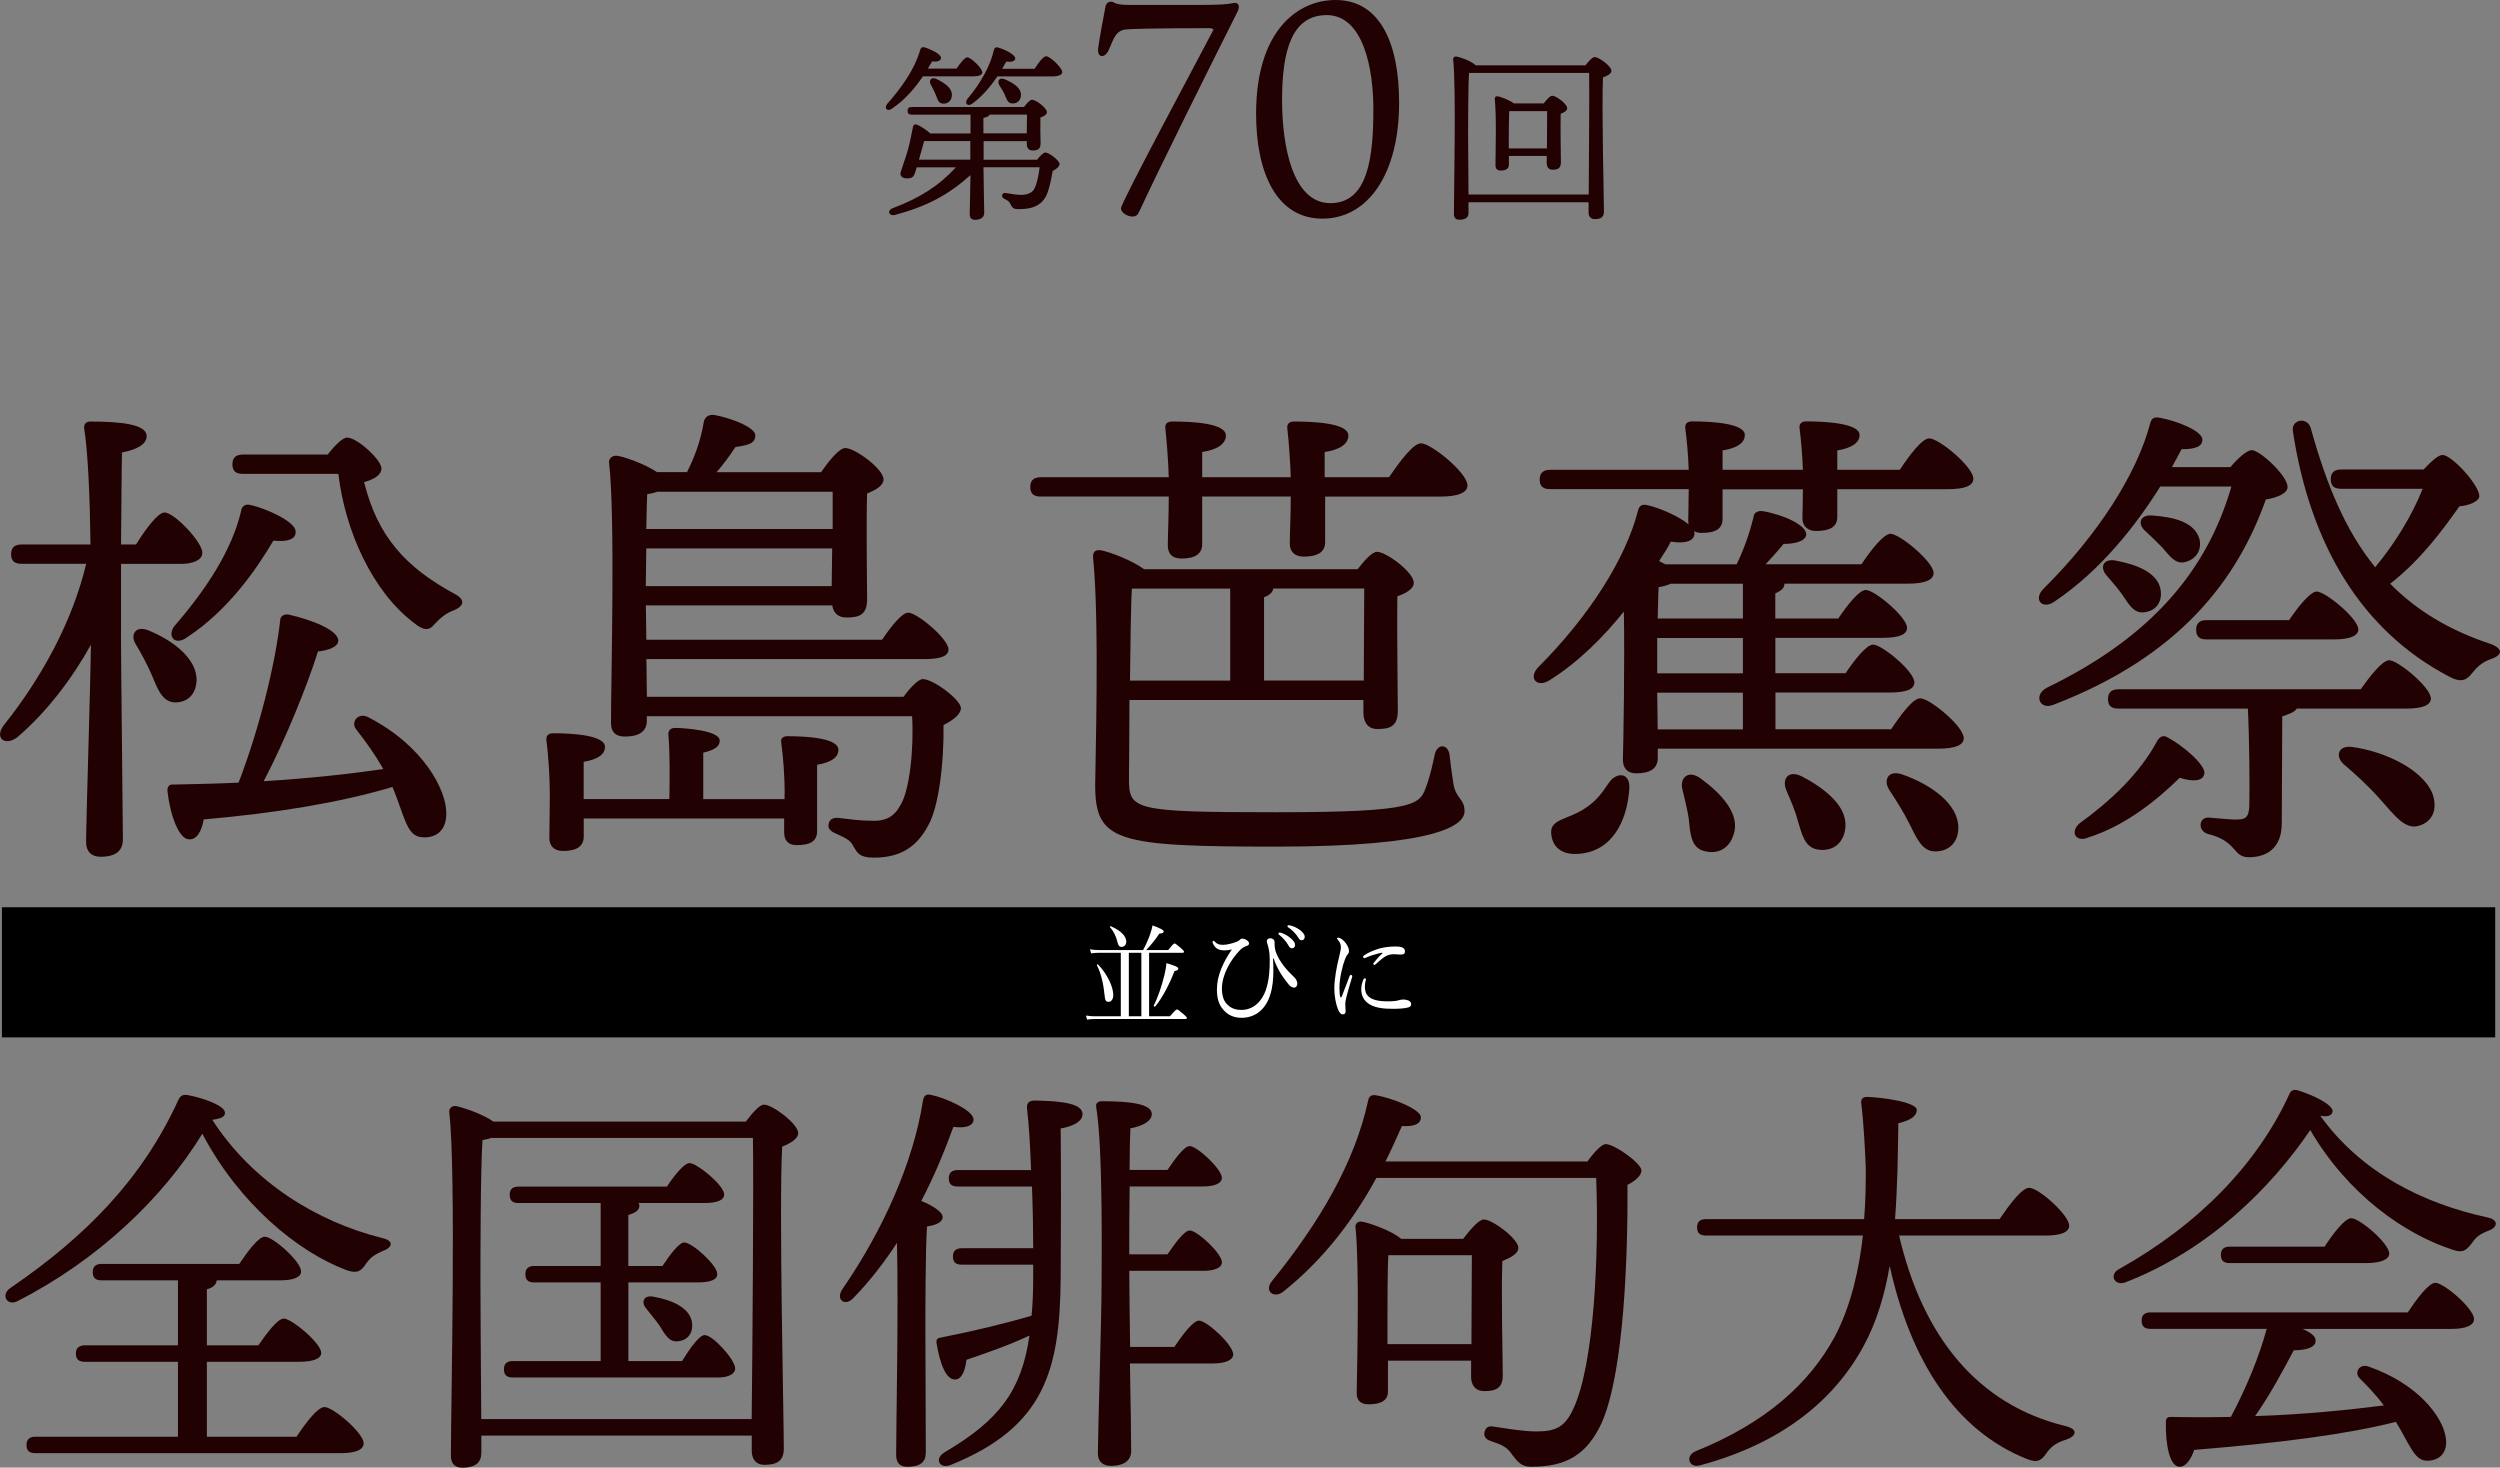 <?xml version="1.0" encoding="UTF-8"?><svg id="b" xmlns="http://www.w3.org/2000/svg" width="364.98" height="214.26" viewBox="0 0 364.98 214.26"><rect x="0" y="0" width="364.98" height="214.26" fill="#808080" stroke="none"/><g id="c"><path d="M17.66,92.22c0,4.95.28,27.35.28,30.32,0,1.63-.99,2.54-3.25,2.54-1.34,0-2.12-.78-2.12-2.12,0-3.11.64-23.04.71-28.84-2.76,4.95-6.43,9.82-10.74,13.5-1.84,1.41-3.46.07-1.91-1.84,5.51-6.93,9.97-15.13,11.95-23.47H3.17c-.92,0-1.55-.28-1.55-1.41,0-1.06.64-1.41,1.55-1.41h10.04c-.07-6.43-.35-13.43-.92-16.96-.07-.64.28-.99.92-.99,4.52,0,8.2.42,8.2,2.12,0,1.2-1.41,1.98-3.6,2.4-.07,2.47-.07,7.99-.14,13.43h2.19c1.41-2.26,3.18-4.67,4.17-4.67,1.41,0,5.51,4.31,5.51,5.87,0,1.13-1.48,1.63-3.04,1.63h-8.83v9.9ZM25.43,102.54c-1.77-.14-2.4-1.91-3.32-4.1-.64-1.48-1.48-3.04-2.33-4.45-.78-1.34,0-2.69,1.84-1.98,3.67,1.48,7.28,4.24,7.07,7.49-.14,1.91-1.34,3.11-3.25,3.04ZM65.15,118.65c.07,2.4-1.27,3.6-3.18,3.6-1.55,0-2.19-.85-2.9-2.62-.49-1.2-.99-2.9-1.77-4.74-7.56,2.26-16.96,3.82-27.56,4.74-.28,1.63-.99,3.04-2.19,2.9-1.41-.07-2.69-3.39-3.11-7.07,0-.64.28-.99.85-.92,3.39-.07,6.57-.14,9.54-.28,2.97-7.7,5.37-17.25,6.08-23.75,0-.57.64-.92,1.27-.78,3.39.78,7.21,2.26,7.21,3.82-.07.99-1.63,1.41-2.97,1.56-1.48,4.74-4.67,12.72-7.92,18.94,6.79-.42,12.51-1.06,17.46-1.77-1.2-2.12-2.47-3.89-3.96-5.8-.85-1.06.28-2.54,1.77-1.77,8.2,4.24,11.38,10.74,11.38,13.92ZM25.43,91.44c4.67-5.37,8.41-11.1,9.75-16.75.07-.78.64-1.13,1.27-.99,2.4.5,6.71,2.47,6.71,3.89.07,1.13-1.13,1.55-3.25,1.34-2.47,4.17-6.57,10.18-12.65,14.14-1.63,1.2-2.9-.07-1.84-1.63ZM47.84,66.35c.99-1.27,2.19-2.47,2.83-2.47,1.48,0,5.02,3.25,5.02,4.52,0,.85-.92,1.56-2.54,1.98,1.98,7.92,6.01,12.44,13.36,16.4,1.41.78,1.27,1.7-.28,2.33-1.06.35-2.05,1.2-2.76,1.98-.85,1.06-1.63.99-3.11-.21-5.94-4.52-9.97-13.29-10.96-21.7h-13.92c-.92,0-1.55-.28-1.55-1.41,0-1.06.64-1.41,1.55-1.41h12.37Z" fill="#210101" stroke-width="0"/><path d="M114.56,115.82c0-2.19-.21-5.37-.5-7.35-.14-.71.28-.99.92-.99,2.83,0,7.42.28,7.42,1.98,0,1.13-1.06,1.84-3.11,2.19v9.68c0,1.48-.99,2.05-2.97,2.05-1.2,0-1.84-.64-1.84-1.84v-2.05h-29.26v2.62c0,1.48-1.06,2.12-3.04,2.12-1.27,0-1.98-.71-1.98-1.91,0-1.27.07-3.6.07-6.36,0-2.4-.21-5.73-.5-7.92-.07-.71.35-.99.99-.99,2.83,0,7.56.28,7.56,1.98,0,1.13-1.06,1.84-3.11,2.19v5.44h12.51c.07-3.25.07-7.14-.14-9.33-.07-.71.35-1.06.99-1.06,1.2,0,6.5.35,6.5,1.84,0,.99-.92,1.41-2.4,1.77v6.79h11.87v-.85ZM131.88,101.76c.92-1.27,2.19-2.62,2.83-2.62,1.55,0,5.58,3.04,5.58,4.24,0,.85-1.13,1.77-2.54,2.47.07,5.65-.71,12.02-2.26,14.7-1.48,2.76-3.68,4.66-7.92,4.66-2.12,0-2.4-.71-2.97-1.63-.42-.99-1.41-1.34-2.47-1.84-.99-.42-1.34-.85-1.13-1.55.14-.57.64-.85,1.41-.78,1.84.21,3.04.42,5.23.42,2.47,0,3.32-1.41,3.75-2.19,1.41-2.05,2.05-8.41,1.77-13.08h-38.73v.64c0,1.56-1.06,2.33-3.25,2.33-1.34,0-1.98-.71-1.98-1.98,0-6.36.64-29.9-.28-38.03-.07-.57.42-.99,1.06-.99.99.07,4.17,1.2,5.94,2.4h4.38c1.13-2.26,1.98-4.52,2.47-7.42.14-.57.64-1.06,1.56-.92,2.61.49,5.94,1.84,5.94,2.97,0,.99-.64,1.41-2.9,1.7-.92,1.41-1.84,2.62-2.76,3.68h15.27c.99-1.48,2.62-3.53,3.53-3.53,1.41,0,5.58,3.04,5.58,4.59,0,.92-1.2,1.55-2.4,2.05-.14,4.38,0,13.15,0,15.41s-1.06,2.69-3.04,2.69c-1.34,0-1.91-.85-2.05-1.77h-27.21l.07,5.02h34.42c1.27-1.91,2.9-3.96,3.82-3.96,1.27,0,5.87,3.82,5.87,5.37,0,.92-.99,1.41-3.53,1.41h-40.57l.07,5.51h37.46ZM94.28,85.57h27.14l.07-5.51h-27.14l-.07,5.51ZM95.97,71.79c-.42.14-.92.28-1.48.35-.07,1.06-.07,2.97-.14,5.09h27.21v-5.44h-25.59Z" fill="#210101" stroke-width="0"/><path d="M202.78,69.67c1.56-2.26,3.53-4.95,4.67-4.95,1.48,0,6.79,4.31,6.79,6.15,0,.99-1.2,1.63-4.03,1.63h-16.75v6.64c0,1.48-1.13,2.12-3.11,2.12-1.34,0-2.05-.71-2.05-1.91,0-1.34.14-4.03.14-6.86h-12.93v6.93c0,1.48-1.06,2.12-3.04,2.12-1.34,0-1.98-.71-1.98-1.91,0-1.34.14-4.17.14-7.14h-18.66c-.92,0-1.56-.28-1.56-1.41,0-1.06.64-1.41,1.56-1.41h18.66c-.07-2.4-.28-5.09-.5-7.14-.07-.71.35-.99.99-.99,2.83,0,7.85.21,7.85,2.05,0,1.13-1.13,2.05-3.46,2.4v3.68h12.93c-.07-2.4-.28-5.09-.5-7.14-.07-.71.35-.99.99-.99,2.83,0,7.92.21,7.92,2.05,0,1.13-1.06,2.05-3.46,2.4v3.68h9.4ZM164.89,102.18c0,5.44-.07,10.32-.07,11.45,0,4.59.49,4.95,21.42,4.95s21.06-1.13,22.05-3.96c.57-1.56.92-3.32,1.2-4.59.42-1.48,1.84-1.41,2.12.07.14,1.34.35,2.83.57,4.31.42,2.33,1.63,2.12,1.63,4.03,0,2.05-4.03,5.16-27.42,5.16s-26.5-.71-26.5-8.98c0-2.76.64-23.4-.28-32.94-.14-.99.14-1.48,1.13-1.34,1.48.28,4.67,1.56,6.29,2.76h31.17c.99-1.27,2.12-2.54,2.83-2.54,1.34,0,5.37,2.97,5.37,4.52,0,.92-1.2,1.56-2.4,1.98-.07,4.52.07,14.42.07,16.68s-1.06,2.69-2.97,2.69c-1.62,0-2.05-1.27-2.05-2.4v-1.84h-34.14ZM165.25,85.93c-.14,1.77-.21,7.56-.28,13.43h14.63v-13.43h-14.35ZM199.1,99.35c0-4.38.07-10.53.07-13.43h-13.29c-.07.57-.57.99-1.34,1.27v12.16h14.56Z" fill="#210101" stroke-width="0"/><path d="M268.23,75.47c0,1.48-1.13,2.05-3.11,2.05-1.13,0-1.98-.64-1.98-1.84,0-.92.07-2.4.07-4.24h-11.73v4.31c0,1.48-1.06,2.05-3.04,2.05-.42,0-.85-.07-1.13-.28.07.14.07.28.07.35,0,1.13-1.41,1.55-3.46,1.2-.42.85-.99,1.77-1.7,2.83.35.21.64.35.92.49h10.39c1.06-2.19,1.84-4.38,2.47-6.86,0-.57.49-.99,1.27-.92,3.04.5,6.5,2.05,6.43,3.46-.14.99-1.77,1.34-3.32,1.34-.92,1.13-1.77,2.05-2.62,2.97h14c1.41-2.12,3.25-4.45,4.24-4.45,1.34,0,6.29,4.1,6.29,5.72,0,.99-1.2,1.56-3.75,1.56h-18.02c0,.64-.5,1.06-1.34,1.41v3.68h9.19c1.34-1.98,3.04-4.17,4.03-4.17,1.27,0,6.01,3.96,6.01,5.51,0,.99-1.13,1.48-3.6,1.48h-15.62v5.16h10.25c1.34-1.98,3.04-4.17,4.03-4.17,1.27,0,6.01,3.89,6.01,5.51,0,.99-1.13,1.48-3.6,1.48h-16.68v5.37h16.89c1.41-2.12,3.18-4.52,4.24-4.52,1.41,0,6.36,4.1,6.36,5.8,0,.99-1.13,1.55-3.75,1.55h-40.92v1.34c0,1.55-1.06,2.26-3.18,2.26-1.2,0-1.91-.71-1.91-1.98.07-2.4.28-14.35.14-21.63-2.9,3.6-6.57,7.35-10.88,10.04-1.84,1.13-3.11-.35-1.63-1.91,7.49-7.49,12.79-15.9,14.56-22.83.21-.85.64-.99,1.34-.85,1.7.35,4.67,1.63,6.08,2.83-.07-.14-.07-.42-.07-.64,0-.99.07-2.61.07-4.52h-20.21c-.92,0-1.55-.28-1.55-1.41,0-1.06.64-1.41,1.55-1.41h20.21c-.07-2.05-.28-4.45-.5-6.08-.07-.71.35-.99.99-.99,2.83,0,7.7.28,7.7,1.98,0,1.13-1.06,1.91-3.25,2.26v2.83h11.73c-.07-2.05-.28-4.45-.49-6.08-.07-.71.35-.99.99-.99,2.83,0,7.77.28,7.77,1.98,0,1.13-1.13,1.91-3.25,2.26v2.83h9.12c1.41-2.12,3.25-4.59,4.31-4.59,1.41,0,6.43,4.17,6.43,5.87,0,.99-1.06,1.55-3.82,1.55h-16.04v4.03ZM237.84,115.47c-.35,4.38-2.47,8.91-7.49,9.19-2.19.14-3.75-.85-3.89-3.04-.14-2.05,2.47-1.98,4.81-3.53,2.61-1.63,3.18-3.53,4.1-4.38,1.41-1.13,2.76-.42,2.47,1.77ZM254.45,93.14h-12.51v5.16h12.51v-5.16ZM254.45,101.12h-12.51l.07,5.37h12.44v-5.37ZM254.45,90.31v-5.09h-10.53c-.5.21-1.13.42-1.77.49-.07.92-.07,2.69-.14,4.59h12.44ZM253.04,121.97c-.64,1.98-2.4,2.9-4.52,2.19-1.7-.64-1.77-2.62-1.98-4.67-.21-1.34-.57-2.83-.92-4.24-.42-1.7.85-2.9,2.62-1.63,3.11,2.26,5.94,5.3,4.81,8.34ZM269.36,121.19c-.35,2.05-1.91,3.18-4.03,2.83-1.91-.35-2.26-2.26-2.9-4.31-.35-1.41-1.06-2.97-1.63-4.31-.71-1.7.28-3.04,2.26-2.05,3.53,1.84,6.93,4.59,6.29,7.85ZM285.9,120.84c0,2.05-1.27,3.46-3.39,3.46-1.91,0-2.69-1.91-3.82-4.17-.78-1.55-1.84-3.25-2.83-4.74s-.21-3.04,1.84-2.33c4.24,1.48,8.2,4.31,8.2,7.77Z" fill="#210101" stroke-width="0"/><path d="M325.63,68.19c1.06-1.27,2.4-2.47,3.11-2.47,1.2,0,5.23,3.75,5.23,5.37,0,.85-1.2,1.48-3.18,1.84-4.17,11.73-12.58,22.9-31.03,29.97-1.98.78-2.9-1.41-.99-2.47,15.48-7.49,23.47-17.25,27-29.4h-10.39c-3.39,5.44-8.62,12.23-15.48,16.82-1.77,1.2-3.11-.35-1.55-1.91,7.99-7.92,13.64-16.82,15.55-24.1.21-.85.64-.99,1.41-.85,2.4.42,6.22,1.91,6.22,3.18,0,.99-.92,1.41-3.04,1.41-.42.78-.85,1.63-1.41,2.62h8.55ZM318.21,113.56c-3.18,3.11-7.77,6.93-13.29,8.69-1.77.78-2.76-.64-1.41-1.98,4.59-3.32,8.83-7.28,11.38-12.02.35-.64.85-.99,1.48-.64,2.19,1.13,5.73,4.1,5.44,5.37-.21,1.06-1.55,1.2-3.6.57ZM308.81,81.83c3.11.57,6.29,1.77,6.64,4.38.21,1.63-.64,2.97-2.4,3.18-1.56.21-2.26-1.2-3.25-2.62-.64-.92-1.48-1.84-2.26-2.76-.99-1.13-.57-2.47,1.27-2.19ZM335.31,103.45c-.35.57-1.27.85-2.12,1.13l-.07,15.62c0,3.68-2.26,4.95-4.81,4.95-2.4,0-1.63-2.33-5.94-3.39-1.62-.49-1.34-2.47.07-2.4,1.13.07,3.46.35,4.24.28,1.34,0,1.63-.57,1.7-1.98.07-2.97,0-10.18-.21-14.21h-18.87c-.92,0-1.55-.28-1.55-1.41,0-1.06.64-1.41,1.55-1.41h35.34c1.41-1.98,3.18-4.24,4.17-4.24,1.27,0,6.08,3.96,6.08,5.58,0,.92-1.06,1.48-3.68,1.48h-15.9ZM313.19,77.52c-1.13-.99-.85-2.4.99-2.26,3.11.21,6.22.92,6.93,3.46.35,1.48-.42,2.9-2.05,3.32-1.48.42-2.33-.92-3.39-2.12-.78-.78-1.63-1.63-2.47-2.4ZM322.17,93.35c-.92,0-1.55-.28-1.55-1.41,0-1.06.64-1.41,1.55-1.41h12.02c1.34-1.98,3.11-4.17,4.03-4.17,1.27,0,6.01,3.89,6.08,5.51,0,.99-1.27,1.48-3.67,1.48h-18.45ZM353.83,68.54c1.06-1.13,2.12-2.12,2.76-2.12,1.34,0,5.37,4.38,5.37,6.01,0,.78-1.62,1.41-2.9,1.48-2.4,3.39-5.58,7.77-10.11,11.31,3.75,3.82,8.55,6.79,14.77,8.83,1.77.71,1.62,1.63-.14,2.19-1.34.49-2.05,1.27-2.69,2.05-.78.99-1.56,1.48-3.46.42-12.58-6.64-20.14-19.01-22.69-35.76-.28-1.7,2.12-2.19,2.62-.42,2.26,8.13,5.02,14.91,9.4,20.28,3.04-3.68,5.44-7.7,6.93-11.45h-11.87c-.92,0-1.55-.28-1.55-1.41,0-1.06.64-1.41,1.55-1.41h12.02ZM355.24,116.25c.57,1.98-.14,3.75-2.12,4.31-1.98.57-3.39-1.34-5.65-3.89-1.7-1.91-3.53-3.6-5.3-5.09-1.27-1.13-.85-2.76,1.13-2.54,4.95.64,10.81,3.46,11.95,7.21Z" fill="#210101" stroke-width="0"/><path d="M55.97,182.59c-1.5.66-1.92,1.08-2.46,1.8-.78,1.2-1.32,1.56-2.82,1.08-7.27-2.7-15.8-9.79-21.15-19.95-5.71,9.31-15.2,18.45-27.04,24.46-1.5.72-2.4-.96-1.02-1.92,11-7.51,19.29-15.92,24.58-27.52.3-.6.66-.78,1.38-.66,2.28.42,5.41,1.56,5.41,2.58,0,.54-.48.84-1.86,1.02,5.89,9.13,15.32,14.9,24.76,17.25,1.92.42,1.44,1.44.24,1.86ZM43.29,209.75c1.32-1.98,3.06-4.33,4.09-4.33,1.26,0,5.71,3.79,5.71,5.29,0,.9-1.08,1.44-3.37,1.44H5.19c-.78,0-1.32-.24-1.32-1.2,0-.9.54-1.2,1.32-1.2h20.79v-10.94h-13.58c-.78,0-1.32-.24-1.32-1.2,0-.9.54-1.2,1.32-1.2h13.58v-9.49h-11.12c-.78,0-1.32-.24-1.32-1.2,0-.9.54-1.2,1.32-1.2h20.07c1.26-1.86,2.82-3.97,3.73-3.97,1.2,0,5.29,3.61,5.29,5.05.06.84-1.08,1.32-3.06,1.32h-9.25c-.06.6-.48,1.02-1.44,1.32v8.17h7.51c1.26-1.8,2.82-3.91,3.72-3.91,1.14,0,5.41,3.55,5.47,4.99,0,.84-1.08,1.32-3.3,1.32h-13.4v10.94h13.1Z" fill="#210101" stroke-width="0"/><path d="M108.9,163.73c.9-1.2,1.98-2.46,2.64-2.46,1.26,0,4.99,2.82,4.99,4.15,0,.84-1.14,1.5-2.34,1.98-.48,9.07.24,39.42.24,44.11,0,1.86-1.14,2.34-2.82,2.34-1.44,0-1.86-1.08-1.86-2.04v-2.22h-39.48v2.52c0,1.38-.84,2.16-2.76,2.16-1.2,0-1.68-.66-1.68-1.8,0-7.51.78-41.04-.24-50.17-.06-.36.3-.84.84-.84.72.06,4.03,1.14,5.59,2.28h36.89ZM109.74,207.17c.12-10.46.3-35.21.18-41.04h-38.22c-.36.12-.78.24-1.26.3-.3,4.21-.3,18.09-.3,20.55,0,1.56.06,13.22.12,20.19h39.48ZM99.58,198.7c1.14-1.86,2.52-3.79,3.3-3.79,1.2,0,4.45,3.61,4.45,4.87,0,.9-1.2,1.32-2.4,1.32h-30.04c-.78,0-1.32-.24-1.32-1.2,0-.9.54-1.2,1.32-1.2h12.8v-11.48h-9.67c-.78,0-1.32-.24-1.32-1.2,0-.9.54-1.2,1.32-1.2h9.67v-9.19h-11.96c-.78,0-1.32-.24-1.32-1.2,0-.9.54-1.2,1.32-1.2h21.63c1.08-1.62,2.52-3.43,3.31-3.43,1.08,0,5.05,3.25,5.05,4.57,0,.84-.96,1.26-3,1.26h-9.49c.06.12.12.24.12.36,0,.66-.54,1.08-1.62,1.38v7.45h4.99c1.08-1.62,2.4-3.43,3.18-3.43,1.14,0,4.81,3.31,4.81,4.57.06.84-.96,1.26-2.82,1.26h-10.15v11.48h7.87ZM101.03,193.17c.18,1.38-.6,2.52-2.04,2.64-1.32.18-1.92-1.02-2.7-2.28-.54-.78-1.32-1.68-1.92-2.46-.84-.96-.42-2.1,1.14-1.74,2.64.48,5.29,1.62,5.53,3.85Z" fill="#210101" stroke-width="0"/><path d="M135.15,212.1c0,1.38-.84,2.04-2.7,2.04-1.08,0-1.62-.6-1.62-1.74,0-4.09.36-21.39.12-30.95-1.8,2.76-3.91,5.53-6.31,7.99-1.2,1.38-2.7.36-1.68-1.2,6.01-8.71,10.4-18.63,11.78-27.52.12-.66.36-1.02,1.08-.9,2.16.42,6.31,2.28,6.31,3.61,0,.96-1.2,1.32-2.94,1.08-1.14,3.12-2.64,6.91-4.69,10.82,1.5.6,3.12,1.56,3.12,2.34s-1.02,1.2-2.28,1.38c-.24,3.06-.24,12.98-.24,14.96l.06,18.09ZM150.53,170.82c-.12-3.3-.3-6.55-.6-9.07-.06-.66.3-1.08,1.08-1.08,4.21.06,7.03.48,7.03,1.98,0,1.02-1.2,1.74-3.19,2.1.06,6.37.06,13.76,0,21.93-.12,13.34-2.34,21.63-15.98,27.16-1.62.72-2.64-.84-.9-1.86,7.87-4.63,11.18-8.95,12.32-17-2.88,1.38-6.55,2.64-9.19,3.54-.18,1.5-.66,2.88-1.68,2.88-1.26,0-2.16-2.1-2.7-5.35-.06-.54.18-.72.66-.78,4.87-.96,9.79-2.16,13.22-3.19.18-1.74.24-3.73.24-5.83v-1.62h-10.4c-.78,0-1.32-.24-1.32-1.2,0-.9.54-1.2,1.32-1.2h10.4c0-2.76-.06-5.89-.18-9.01h-10.82c-.78,0-1.32-.24-1.32-1.2,0-.9.54-1.2,1.32-1.2h10.7ZM171.44,196.65c1.2-1.8,2.76-3.85,3.61-3.85,1.14,0,4.99,3.55,4.99,4.93,0,.84-1.2,1.32-2.88,1.32h-12.2c.12,5.77.18,11.48.18,12.8s-1.02,2.16-2.94,2.16c-1.2,0-1.92-.66-1.92-1.8,0-2.76.54-19.89.54-24.64,0-2.58.24-19.89-.78-25.9-.12-.6.24-.9.84-.9,3.97,0,7.27.36,7.27,1.86,0,1.02-1.26,1.74-3.12,2.1-.06,1.26-.12,3.49-.12,6.07h5.53c1.14-1.68,2.46-3.48,3.25-3.48,1.08,0,4.69,3.36,4.69,4.63,0,.84-1.14,1.26-2.7,1.26h-10.76c-.06,3.48-.06,7.21-.06,9.91h5.59c1.14-1.68,2.46-3.48,3.25-3.48,1.08,0,4.69,3.36,4.69,4.63,0,.84-1.14,1.26-2.7,1.26h-10.82v.96c0,1.74.06,5.77.12,10.15h6.49Z" fill="#210101" stroke-width="0"/><path d="M231.77,169.55c.84-1.2,2.04-2.52,2.64-2.52,1.32,0,5.23,2.82,5.23,3.85,0,.72-.84,1.5-2.04,2.1.06,9.55-.42,27.28-3.79,34.79-2.16,4.63-5.17,6.37-10.28,6.37-1.38,0-1.98-.72-2.7-1.68-.84-1.26-1.5-1.5-3.25-2.1-.9-.3-.96-.96-.84-1.32.12-.48.42-.9,1.2-.78,1.74.24,4.33.72,6.37.72,2.82,0,4.15-.66,5.35-3.24,3.12-6.49,3.79-22.95,3.37-33.77h-32.09c-3.12,5.71-7.45,11.72-13.64,16.64-1.38,1.02-2.76-.18-1.62-1.56,6.91-8.53,12.08-17.25,14.06-26.38.12-.66.48-.84,1.08-.78,2.04.3,6.55,1.98,6.61,3.18.06,1.02-1.02,1.44-2.76,1.32-.72,1.62-1.5,3.36-2.4,5.17h29.5ZM213.62,180.85c.96-1.26,2.28-2.82,3-2.82,1.26,0,5.05,2.82,5.05,4.15,0,.84-1.14,1.44-2.34,1.92-.18,4.81.06,14.36.06,16.71,0,1.86-1.02,2.28-2.7,2.28-1.44,0-1.92-1.08-1.92-2.04v-2.4h-12.14v4.51c0,1.26-.96,1.86-2.82,1.86-1.14,0-1.74-.54-1.74-1.62.06-4.51.42-18.33-.18-24.28-.06-.42.36-.84.84-.78,1.02.12,4.45,1.32,5.83,2.52h9.07ZM214.82,196.23c0-4.27.06-10.1.06-12.98h-12.2c-.12,2.1-.12,7.69-.12,8.83v4.15h12.26Z" fill="#210101" stroke-width="0"/><path d="M277.25,180.37c3.43,14.72,11.42,24.7,24.28,27.82,1.98.48,1.56,1.5.12,1.98-1.62.48-2.34,1.2-2.88,1.98-.72,1.02-1.26,1.5-2.88.84-10.4-4.15-16.95-14.3-20.01-28.18-.72,4.15-1.86,8.11-3.79,11.66-4.27,7.93-11.96,14.24-23.8,17.43-1.74.54-2.34-1.38-.72-2.04,10.28-4.15,16.58-9.91,20.25-16.64,2.46-4.63,3.61-10.04,4.15-14.84h-22.89c-.78,0-1.32-.24-1.32-1.2,0-.9.54-1.2,1.32-1.2h23.07c.24-2.94.24-5.53.24-7.51-.12-2.76-.3-6.49-.66-9.37-.06-.6.12-.96.9-.96,1.98.06,7.21.72,7.21,1.92-.06.84-.72,1.44-2.7,1.92-.06,4.51-.12,9.31-.48,14h15.26c1.44-2.1,3.25-4.57,4.33-4.57,1.38,0,5.83,3.97,5.83,5.53,0,.9-1.08,1.44-3.49,1.44h-21.33Z" fill="#210101" stroke-width="0"/><path d="M363.35,179.65c-1.38.54-1.86.96-2.4,1.74-.9,1.2-1.38,1.56-2.82,1.08-7.09-2.28-15.38-8.11-20.85-17.49-5.71,8.41-14.78,17.49-26.98,22.23-1.56.6-2.46-1.08-.96-1.92,11.84-6.61,20.31-15.56,24.88-25.54.18-.48.54-.72,1.14-.6,2.22.66,5.41,2.16,5.17,3.19-.12.48-.66.78-1.8.54,6.01,8.35,15.02,12.8,24.34,14.84,1.86.36,1.5,1.5.3,1.92ZM351.51,191.61c1.32-1.98,3.06-4.33,4.03-4.33,1.26,0,5.65,3.79,5.65,5.29,0,.9-1.14,1.44-3.3,1.44h-21.75c1.14.48,1.98,1.08,1.92,1.74,0,1.08-1.68,1.38-3.19,1.38-1.56,2.94-3.48,6.55-5.65,9.61,7.33-.24,13.64-.9,18.81-1.56-1.08-1.44-2.22-2.64-3.55-3.97-.84-.84,0-2.22,1.38-1.68,7.15,2.52,10.7,7.27,11.18,10.22.36,1.98-.54,3.24-2.22,3.48-1.38.18-2.04-.48-2.88-1.86-.6-.96-1.26-2.34-2.16-3.79-7.09,1.8-16.71,3.06-29.44,4.09-.48,1.38-1.26,2.58-2.28,2.46-1.32-.24-1.92-3.18-1.86-6.55,0-.6.3-.72.78-.72,3,.06,5.95.06,8.71,0,2.22-4.15,4.15-8.83,5.23-12.86h-16.94c-.78,0-1.32-.24-1.32-1.2,0-.9.54-1.2,1.32-1.2h37.56ZM325.55,184.4c-.78,0-1.32-.24-1.32-1.2,0-.9.54-1.2,1.32-1.2h13.82c1.26-1.92,2.94-4.15,3.91-4.15,1.2,0,5.53,3.67,5.53,5.17,0,.84-1.26,1.38-3.31,1.38h-19.95Z" fill="#210101" stroke-width="0"/><rect x=".28" y="132.45" width="364" height="19" fill="#000" stroke-width="0"/><path d="M134.73,11.15c-1.15,1.71-2.6,3.42-4.54,4.73-.64.45-1.15-.06-.7-.67,2.16-2.46,4.03-5.04,4.87-7.98.08-.25.28-.39.53-.34.92.25,2.49,1.01,2.49,1.54,0,.45-.48.62-1.29.53-.2.34-.42.7-.64,1.06h4.2c.53-.78,1.18-1.65,1.57-1.65.5,0,2.18,1.57,2.18,2.18.03.39-.5.59-1.26.59h-7.42ZM151.41,23.31c.39-.5.92-1.04,1.18-1.04.62,0,2.1,1.2,2.1,1.68,0,.34-.45.73-1.01,1.01-.2,1.2-.45,2.35-.78,3.25-.87,2.3-3.11,2.32-4.31,2.32-.53,0-.81-.17-1.01-.62-.2-.48-.42-.62-.98-.9-.53-.25-.31-.92.2-.84.73.11,1.48.28,2.32.28s1.65-.31,1.93-.98c.39-.81.59-1.99.73-3.05h-8.2c.03,3.61.11,5.82.11,6.66,0,.59-.45,1.01-1.34,1.01-.56,0-.78-.31-.78-.84,0-.84.08-2.69.11-5.68-3.22,2.86-6.24,4.51-10.98,5.8-.92.25-1.26-.64-.36-.98,3.95-1.48,6.78-3.3,9.21-5.96h-5.71c-.14.39-.22.7-.28.87-.2.59-.53.81-1.37.73-.53-.06-.84-.42-.7-.9.14-.5.7-1.99,1.04-3.19.36-1.29.53-2.35.76-3.44.06-.28.28-.42.62-.28.5.2,1.4.78,1.9,1.26h5.88v-2.74h-8.57c-.36,0-.62-.11-.62-.56,0-.42.25-.56.62-.56h16.38c.39-.53.87-1.06,1.18-1.06.56,0,2.16,1.2,2.16,1.82,0,.36-.48.62-.95.78-.03,1.2,0,3.08.03,3.75,0,.87-.42,1.06-1.18,1.06-.64,0-.84-.5-.84-.95v-.42h-6.3v2.72h7.84ZM134.92,20.59c-.14.5-.45,1.65-.76,2.72h7.5v-2.72h-6.75ZM136.69,11.52c1.23.59,2.38,1.34,2.27,2.49-.06.7-.59,1.18-1.34,1.12-.7-.08-.78-.78-1.06-1.43-.2-.48-.45-.92-.67-1.34-.34-.62.06-1.18.81-.84ZM151.05,10.03c.56-.87,1.26-1.82,1.68-1.82.56,0,2.35,1.68,2.35,2.32,0,.39-.56.62-1.37.62h-8.09c-.92,1.34-2.13,2.86-3.67,3.98-.64.48-1.2,0-.73-.67,1.99-2.35,3.39-4.93,3.89-7.2.08-.28.25-.39.53-.34.9.22,2.58,1.04,2.58,1.6,0,.42-.5.56-1.32.48-.17.31-.36.64-.59,1.04h4.73ZM143.57,19.47h6.33l.03-2.74h-5.46c-.06.22-.39.39-.9.48v2.27ZM146.65,13.73c-.22-.45-.5-.87-.76-1.29-.34-.62,0-1.2.78-.87,1.26.53,2.44,1.26,2.38,2.35-.03.73-.53,1.23-1.29,1.18-.7-.03-.81-.73-1.12-1.37Z" fill="#210101" stroke-width="0"/><path d="M177.16,4.33c-.13-.13-.22-.22-.53-.22-.84,0-9.84,0-12.14.18-1.59.09-1.9,1.37-2.6,2.96-.62,1.41-1.85,1.19-1.54-.4.13-1.02.75-4.41,1.02-5.78.13-.88.88-.97,1.32-.66.35.18.93.31,2.12.31h10.06c3.27,0,4.24-.09,5.21-.27.62-.18,1.02.35.62,1.19-4.37,8.7-11.3,22.6-14.35,29.18-.26.62-.53.79-1.02.79-.75,0-1.68-.57-1.68-1.19,0-.84,11.17-21.59,13.51-26.09Z" fill="#210101" stroke-width="0"/><path d="M204.26,15.01c0,10.33-4.5,16.91-11.21,16.91s-9.67-6.75-9.67-15.32c0-12.05,6-16.6,11.61-16.6,6.36,0,9.27,6.09,9.27,15.01ZM193.66,2.21c-5.03,0-6.49,5.12-6.49,12.4,0,6.58,1.5,15.05,7.06,15.05s6.27-6.89,6.27-13.73c0-5.92-1.46-13.73-6.84-13.73Z" fill="#210101" stroke-width="0"/><path d="M231.47,9.53c.45-.59,1.01-1.2,1.34-1.2.62,0,2.44,1.34,2.44,1.99,0,.45-.59.76-1.23.98-.2,4.23.14,17.44.14,19.6,0,.87-.53,1.09-1.34,1.09-.67,0-.9-.5-.9-.95v-1.51h-17.53v1.57c0,.62-.42.98-1.32.98-.56,0-.81-.31-.81-.84,0-3.42.34-18.45-.11-22.6-.03-.17.14-.39.39-.39.39,0,2.32.67,2.91,1.29h16.02ZM231.94,28.4c.03-4.93.11-15.2.06-17.75h-17.53c-.14,1.93-.14,8.06-.14,9.13l.06,8.62h17.56ZM225.36,15.1c.42-.53.92-1.12,1.26-1.12.56,0,2.18,1.2,2.18,1.82,0,.36-.45.62-.95.81-.06,1.93.03,6.1.03,7.08,0,.87-.45,1.09-1.2,1.09-.67,0-.87-.5-.87-.95v-1.06h-5.52v1.26c0,.59-.42.87-1.23.87-.48,0-.73-.28-.73-.76,0-1.93.17-7.14-.11-9.72-.03-.22.17-.39.39-.36.5.06,1.79.56,2.41,1.04h4.34ZM225.84,21.65c0-1.82.03-4.23.03-5.43h-5.54c-.03.81-.06,2.97-.06,3.56v1.88h5.57Z" fill="#210101" stroke-width="0"/><path d="M170.81,148.36c.8-.93.93-.99,1.02-.99s.22.06,1.01.74c.35.3.43.4.43.5s-.05.16-.21.16h-13.21c-.4,0-.7.02-1.15.08l-.16-.59c.5.08.85.11,1.28.11h3.81v-9.27h-3.2c-.4,0-.67.02-1.14.08l-.16-.59c.51.08.83.11,1.28.11h6.47c.45-.83.8-1.63,1.06-2.4.14-.45.26-.82.32-1.2,1.14.42,1.63.67,1.63.88,0,.18-.13.29-.64.32-.5.78-1.33,1.81-1.92,2.4h3.22c.7-.88.83-.96.93-.96.11,0,.22.08.94.69.34.29.43.42.43.51,0,.11-.06.16-.22.16h-4.87v9.27h3.04ZM161.23,145.1c-.13-1.5-.53-3.11-1.1-4.21-.03-.06.13-.14.18-.08,1.3,1.34,2.22,3.23,2.22,4.47,0,.58-.29.98-.67.98-.43,0-.54-.19-.62-1.15ZM163.15,137.58c-.21-.9-.58-1.63-1.1-2.23-.05-.05.05-.16.11-.13,1.49.64,2.27,1.47,2.27,2.24,0,.45-.3.78-.67.78-.32,0-.48-.14-.61-.67ZM164.8,139.1v9.27h1.83v-9.27h-1.83ZM168.43,146.81c.64-1.23,1.18-2.91,1.57-4.47.14-.62.26-1.25.29-1.73,1.17.35,1.73.56,1.73.78,0,.19-.11.3-.54.37-.66,1.7-1.76,3.92-2.82,5.17-.08.08-.27-.03-.22-.13Z" fill="#fff" stroke-width="0"/><path d="M185.85,139.93c.03.51.05,1.12.05,1.62,0,1.33-.08,2.48-.46,3.68-.59,1.95-2.03,3.36-4.18,3.36-1.17,0-2.08-.43-2.77-1.3-.56-.69-.83-1.57-.83-2.85,0-2.05.94-4,2.18-5.83-.34.08-.75.14-1.04.14-.62,0-1.04-.14-1.3-.4-.27-.27-.48-.64-.48-.82,0-.1.05-.18.14-.18.05,0,.13.05.21.14.3.34.61.45,1.2.45.46,0,1.36-.19,2-.46.18-.06.29-.14.42-.27.16-.14.27-.18.38-.18.14,0,.42.06.62.21.32.21.37.37.37.5,0,.14-.1.27-.3.34-.4.13-.72.32-1.01.61-1.39,1.41-2.66,3.62-2.66,5.63,0,1.02.26,1.78.69,2.24.58.62,1.25.88,2.16.88,1.79,0,3.01-1.31,3.55-2.87.54-1.55.59-3.25.58-4.55-.02-.99-.13-1.55-.32-2.16-.05-.13-.1-.29-.1-.45,0-.24.16-.43.51-.43.32,0,.62.19.62.58v.32c.02.54.11.93.26,1.3.53,1.31,1.55,2.5,2.5,3.38.37.34.56.69.56,1.09,0,.29-.22.54-.46.54-.26,0-.56-.19-.72-.37-1.1-1.31-1.79-2.48-2.29-3.91h-.08ZM187.07,136.2c.43.13.91.37,1.39.8.38.34.61.62.61.96,0,.26-.16.48-.45.48-.21,0-.38-.14-.53-.43-.24-.48-.88-1.18-1.34-1.54-.06-.05-.11-.11-.11-.16,0-.08.06-.16.18-.16.1,0,.21.03.26.05ZM188.46,135.13c.43.11.83.3,1.28.62.38.27.74.64.74,1.01,0,.32-.19.51-.43.51-.21,0-.34-.08-.51-.38-.29-.5-.93-1.18-1.47-1.5-.06-.03-.11-.1-.11-.16,0-.08.06-.16.16-.16.08,0,.21.03.35.06Z" fill="#fff" stroke-width="0"/><path d="M197.23,142.33c.08,0,.19.08.19.18,0,.05-.02.1-.03.16-.38,1.28-.69,2.29-.83,2.91-.08.34-.16.72-.16,1.02,0,.29.05.82.05,1.04,0,.32-.18.45-.38.45-.29,0-.5-.18-.74-.75-.3-.75-.53-1.92-.53-3.02,0-1.42.35-3.23.72-4.71.14-.59.24-1.04.24-1.31,0-.43-.14-.74-.48-1.14-.06-.06-.08-.11-.08-.16,0-.06.06-.11.14-.11.38,0,.86.42,1.17.85.26.38.43.74.43,1.1,0,.24-.1.4-.22.53-.13.14-.22.35-.37.7-.35.9-.8,2.69-.8,4.13,0,.58.03.99.11,1.3.02.08.06.11.11.11.03,0,.08-.03.11-.11.37-.94.75-1.98,1.14-2.98.05-.14.13-.19.21-.19ZM199.05,142.99c.06-.11.11-.16.19-.16.1,0,.18.05.18.14s-.16.53-.16,1.06c0,.61.13,1.1.59,1.5.66.56,1.81.66,2.74.66.51,0,.78-.02,1.14-.06.3-.05.48-.1.59-.13.16-.05.43-.08.61-.08.13,0,.45.05.66.13.29.11.43.35.43.54,0,.26-.14.4-.4.48-.48.14-1.31.21-2.23.21-1.33,0-2.9-.1-3.86-.96-.53-.46-.8-1.14-.8-1.87,0-.43.1-.98.32-1.46ZM201.68,139.1c-.86.18-1.68.45-2.24.7-.1.05-.19.08-.24.08-.1,0-.19-.06-.19-.18s.06-.18.19-.26c.51-.35,1.36-.72,2.16-.96.8-.21,1.54-.3,2.42-.3,1.1,0,1.33.35,1.33.7,0,.4-.22.48-.64.48-.22,0-.66-.05-.91-.05-.43,0-.72.06-1.02.18-.43.16-.94.59-1.7,1.28-.08.08-.13.1-.19.1s-.16-.08-.16-.14.02-.11.1-.21c.3-.37.66-.82,1.22-1.34.05-.05.03-.11-.11-.08Z" fill="#fff" stroke-width="0"/></g></svg>